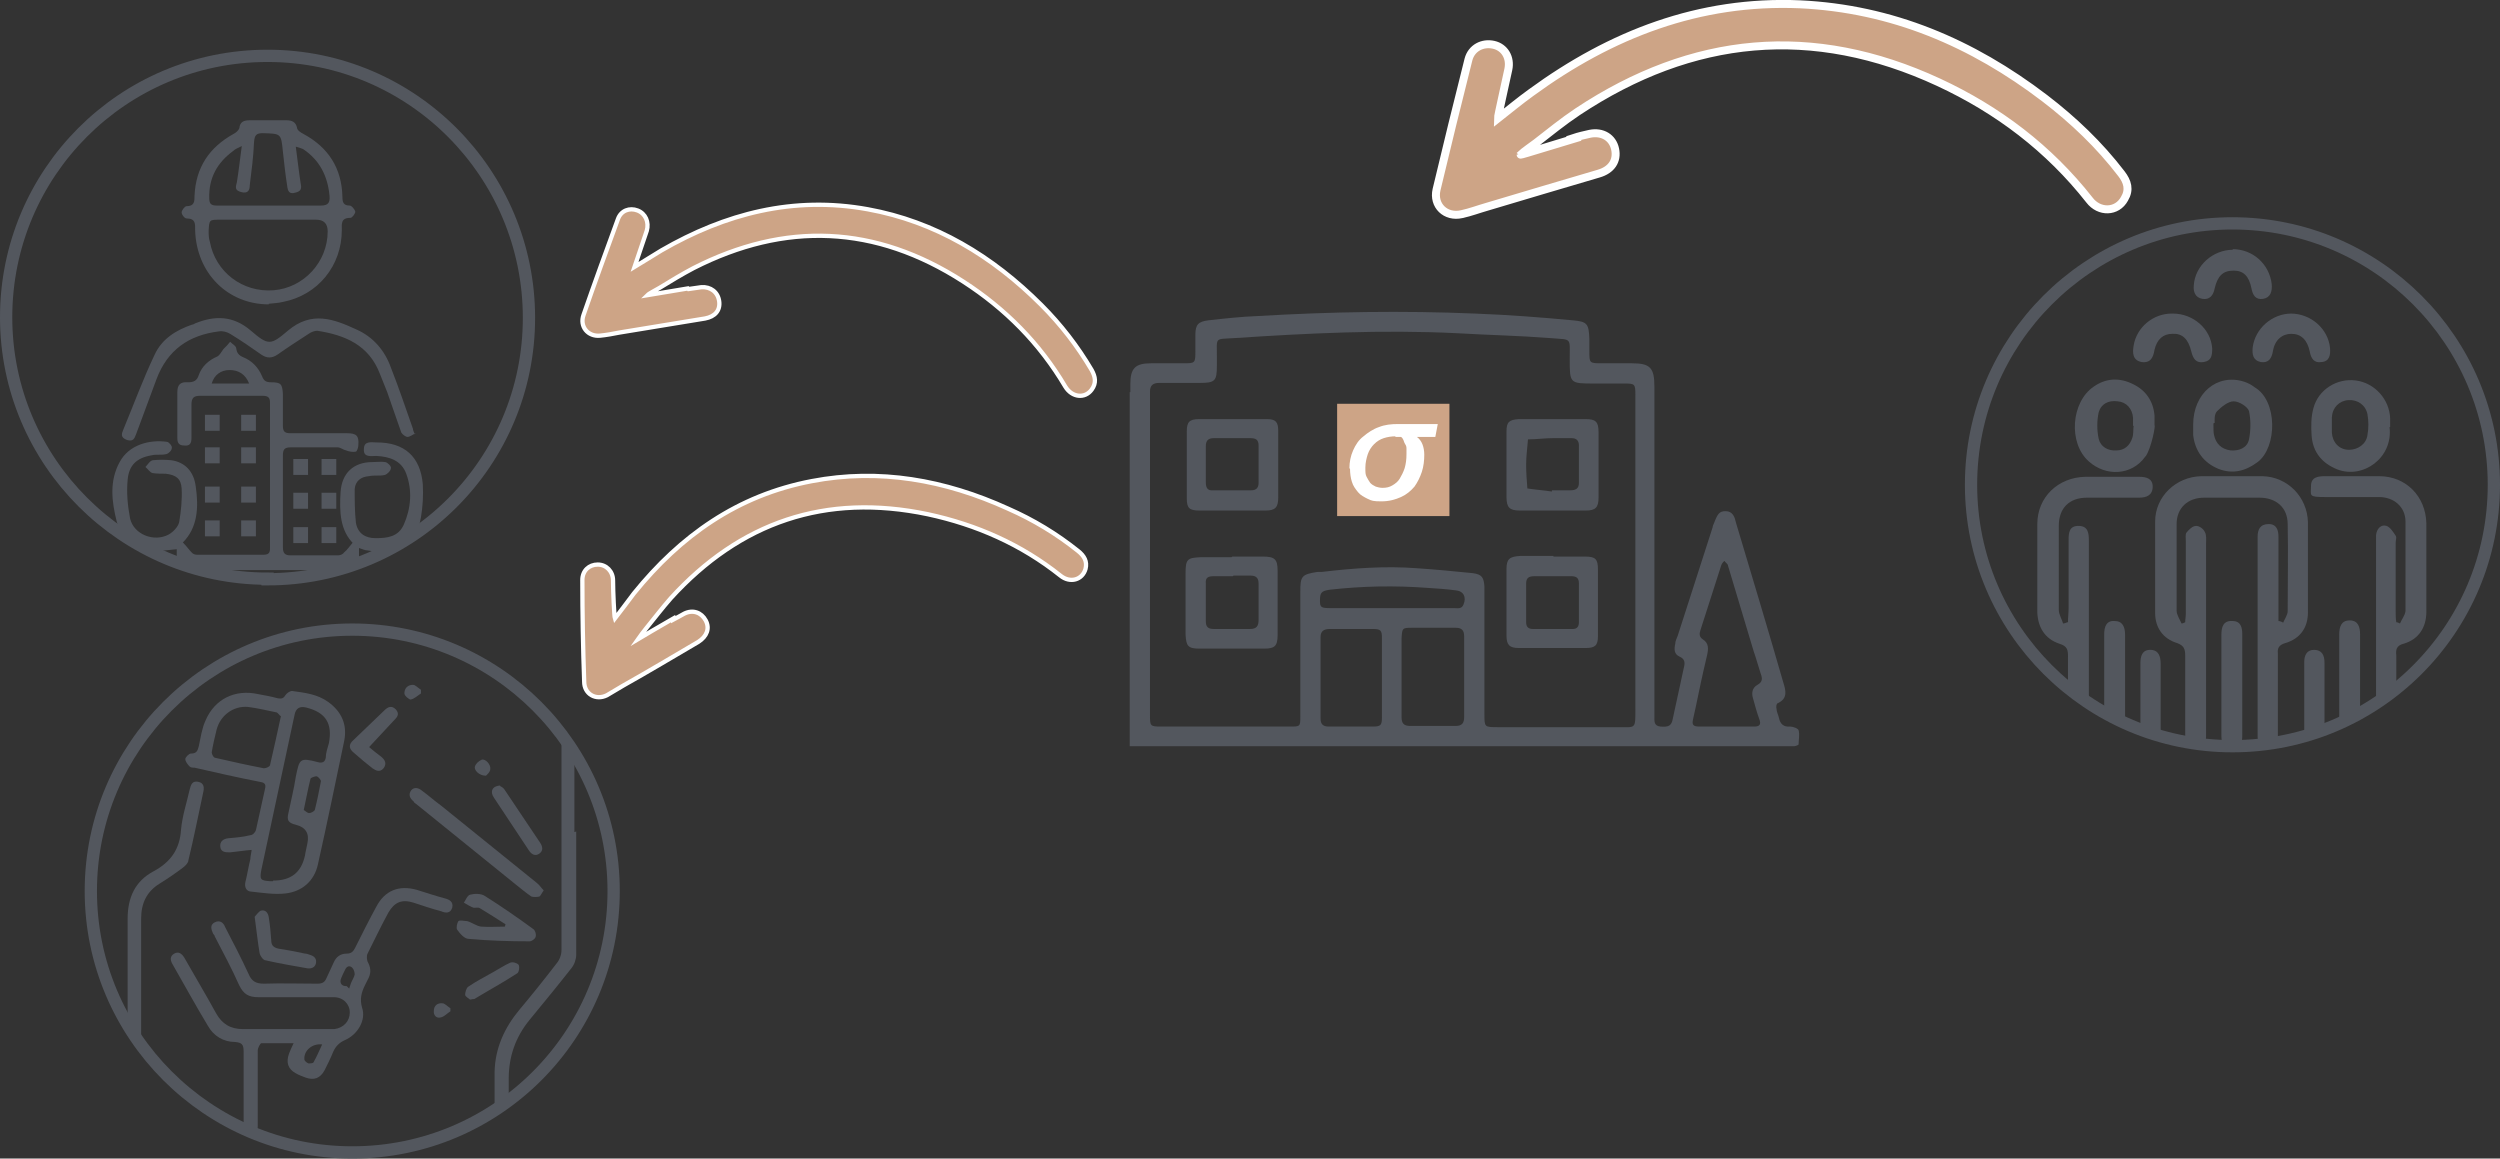 <?xml version="1.0" encoding="UTF-8"?>
<svg xmlns="http://www.w3.org/2000/svg" xmlns:xlink="http://www.w3.org/1999/xlink" version="1.1" viewBox="0 0 407.4 188.8">
  <rect x="0" y="0" width="407.4" height="188.8" fill="#333333" stroke="none"/>
  <defs>
    <style>
      .cls-1, .cls-2, .cls-3, .cls-4 {
        fill: none;
      }

      .cls-5 {
        fill: #cda486;
      }

      .cls-2 {
        stroke: #53575e;
        stroke-width: 2px;
      }

      .cls-6 {
        clip-path: url(#clippath-1);
      }

      .cls-7 {
        clip-path: url(#clippath-2);
      }

      .cls-3 {
        stroke-width: .7px;
      }

      .cls-3, .cls-4 {
        stroke: #fff;
        stroke-miterlimit: 10;
      }

      .cls-8 {
        fill: #fff;
      }

      .cls-4 {
        stroke-width: 1.3px;
      }

      .cls-9 {
        fill: #53575e;
      }

      .cls-10 {
        clip-path: url(#clippath);
      }
    </style>
    <clipPath id="clippath">
      <path class="cls-1" d="M321.1,79c0,23.6,19.1,42.6,42.6,42.6s42.6-19.1,42.6-42.6-19.1-42.6-42.6-42.6-42.6,19.1-42.6,42.6"/>
    </clipPath>
    <clipPath id="clippath-1">
      <path class="cls-1" d="M1,51.7c0,23.6,19.1,42.6,42.6,42.6s42.6-19.1,42.6-42.6S67.2,9.1,43.6,9.1,1,28.2,1,51.7"/>
    </clipPath>
    <clipPath id="clippath-2">
      <path class="cls-1" d="M14.7,145.2c0,23.6,19.1,42.6,42.6,42.6s42.6-19.1,42.6-42.6-19.1-42.6-42.6-42.6-42.6,19.1-42.6,42.6"/>
    </clipPath>
  </defs>
  <!-- Generator: Adobe Illustrator 28.7.1, SVG Export Plug-In . SVG Version: 1.2.0 Build 142)  -->
  <g>
    <g id="Ebene_1">
      <g>
        <g>
          <path class="cls-9" d="M226.8,99.1c3.4,0,6.8,0,10.2,0,.5,0,1.2.2,1.5-.6.5-1.2,0-2.2-1.3-2.3-1.5-.2-3-.3-4.6-.4-5.3-.4-10.6-.3-15.9.3-1.4.2-1.6.5-1.6,1.8,0,1.1.2,1.2,1.8,1.2,3.3,0,6.5,0,9.8,0M225.2,110.3h0c0-2.1,0-4.2,0-6.3,0-1.3-.2-1.5-1.5-1.5-2.3,0-4.7,0-7,0-.9,0-1.5.3-1.5,1.3,0,4.4,0,8.9,0,13.3,0,.9.4,1.3,1.3,1.3,2.4,0,4.8,0,7.2,0,1.3,0,1.5-.2,1.5-1.5,0-2.2,0-4.4,0-6.5M228.4,110.4c0,2.2,0,4.4,0,6.5,0,1,.4,1.4,1.4,1.4,2.5,0,4.9,0,7.4,0,1.1,0,1.4-.5,1.4-1.5,0-4.4,0-8.7,0-13.1,0-1-.4-1.4-1.4-1.4-2.4,0-4.8,0-7.2,0-1.5,0-1.5.1-1.6,1.7,0,2.1,0,4.2,0,6.3M281.3,118.4c1.5,0,3.1,0,4.6,0,.9,0,1.1-.4.8-1.2-.4-1.1-.7-2.2-1-3.3-.3-.9-.2-1.8.7-2.3.9-.5.8-1.1.5-1.9-.4-1.2-.7-2.4-1.1-3.5-1.4-4.7-2.8-9.3-4.2-14,0-.3-.4-.5-.6-.8-.2.2-.4.4-.5.7-1.1,3.5-2.3,7.1-3.4,10.6-.2.6-.2,1.1.4,1.5,1,.6.9,1.6.7,2.5-.2.9-.4,1.7-.6,2.6-.6,2.6-1.1,5.3-1.7,7.9-.2.9,0,1.2,1,1.2,1.5,0,2.9,0,4.4,0M187.4,90.3h0c0,8.7,0,17.5,0,26.2,0,1.8,0,1.9,1.8,1.9,7,0,14,0,21,0,1.7,0,1.7,0,1.7-1.7,0-.4,0-.9,0-1.3,0-6.3,0-12.7,0-19,0-2.5.2-2.8,2.8-3.2.2,0,.4,0,.7,0,5.1-.6,10.3-1,15.5-.6,3,.2,6.1.5,9.1.8,1.5.2,1.8.7,1.9,2.2,0,.4,0,.9,0,1.3,0,6.5,0,13,0,19.5,0,2.1,0,2.1,2.2,2.1,6.5,0,13,0,19.5,0,3,0,2.9.4,2.9-3,0-16.3,0-32.5,0-48.8,0-.8,0-1.6,0-2.4,0-1.7-.1-1.8-1.7-1.8-1.7,0-3.4,0-5,0-4,0-4,0-4-4,0-3.6.4-3.1-3.1-3.4-5.1-.4-10.2-.5-15.3-.8-12.1-.6-24.2,0-36.3.8-3.2.2-2.8-.2-2.8,3,0,.5,0,1,0,1.5,0,2.5-.3,2.8-2.8,2.8-2.2,0-4.4,0-6.6,0-1,0-1.5.4-1.5,1.4,0,.5,0,1,0,1.5v24.9M184.2,63.9c0-.4,0-.9,0-1.3,0-2.6.8-3.4,3.4-3.4,1.7,0,3.5,0,5.2,0,2,0,2,0,2-2.1,0-.9,0-1.8,0-2.6,0-1.6.5-2.1,2.1-2.3,2.7-.3,5.4-.6,8.1-.7,11.8-.7,23.6-.9,35.4-.4,5.3.2,10.6.6,15.9,1.1,2.4.2,2.6.6,2.7,3,0,.7,0,1.3,0,2,0,2,0,2,2.1,2,1.6,0,3.2,0,4.8,0,3,0,3.7.7,3.7,3.8,0,17.4,0,34.8,0,52.3s0,1,0,1.5c0,.7-.1,1.5,1,1.6,1.3.1,1.8-.1,2-1.3.6-2.8,1.2-5.6,1.8-8.3.2-.8.2-1.4-.7-1.8-.9-.4-.9-1.2-.7-2.1,0-.4.2-.8.4-1.3,1.9-5.9,3.8-11.8,5.7-17.7,0-.2.1-.4.2-.6.6-1.6.9-2,1.9-2,1.2,0,1.5,1,1.7,1.9,2.6,8.7,5.2,17.3,7.7,26,.4,1.3.8,2.6-.9,3.4-.2,0-.3.6-.2.9,0,.5.3,1,.4,1.5.2,1,.8,1.5,1.8,1.4.5,0,1.3.3,1.4.6.2.7,0,1.6,0,2.3,0,.1-.5.3-.7.3-.7,0-1.3,0-2,0-21.2,0-42.4,0-63.6,0h0s-42.7,0-42.7,0c0,0,0-40.6,0-57.7"/>
          <path class="cls-9" d="M226.7,79.9c1.1,0,2.2,0,3.3,0,.8,0,1.2-.3,1.2-1.2,0-2,0-4.1,0-6.1,0-.8-.3-1.2-1.1-1.2-2.1,0-4.2,0-6.3,0-.8,0-1.2.4-1.2,1.2,0,2,0,4.1,0,6.1,0,.9.5,1.3,1.4,1.3.9,0,1.9,0,2.8,0M226.8,68.3c1.8,0,3.6,0,5.5,0,1.5,0,2,.5,2.1,1.9,0,3.6,0,7.3,0,10.9,0,1.6-.6,2.1-2.2,2.1-3.6,0-7.1,0-10.7,0-1.6,0-2.1-.5-2.1-2.1,0-3.6,0-7.1,0-10.7,0-1.7.5-2.1,2.3-2.2,1.7,0,3.5,0,5.2,0h0Z"/>
          <path class="cls-9" d="M200.6,79.9h0c1.1,0,2.2,0,3.3,0,.8,0,1.2-.4,1.2-1.2,0-2,0-4.1,0-6.1,0-1-.5-1.2-1.4-1.2-2,0-3.9,0-5.9,0-.9,0-1.3.4-1.3,1.3,0,2,0,3.9,0,5.9,0,.9.3,1.4,1.2,1.3.9,0,1.9,0,2.8,0M208.3,75.9c0,1.7,0,3.5,0,5.2,0,1.6-.5,2.1-2.1,2.1-3.6,0-7.1,0-10.7,0-1.7,0-2.1-.4-2.1-2,0-3.6,0-7.3,0-10.9,0-1.5.4-2,2-2,3.7,0,7.4,0,11.1,0,1.4,0,1.8.5,1.8,1.9,0,1.9,0,3.8,0,5.7h0Z"/>
          <path class="cls-9" d="M252.9,80.1c0,0,0-.1,0-.2,1,0,2,0,3,0,.9,0,1.4-.3,1.4-1.2,0-2,0-4.1,0-6.1,0-.8-.4-1.2-1.2-1.2-1,0-2,0-3,0-1.4,0-2.7.2-4.1.2-.1,1.4-.3,2.7-.3,4.1,0,1.3.1,2.6.2,3.9,1.3.2,2.7.3,4,.5M252.9,68.3c1.8,0,3.6,0,5.5,0,1.6,0,2.1.4,2.1,2.1,0,3.6,0,7.1,0,10.7,0,1.6-.5,2.1-2.1,2.1-3.6,0-7.1,0-10.7,0-1.7,0-2.2-.5-2.2-2.2,0-3.6,0-7.1,0-10.7,0-1.5.4-1.9,2-2,1.8,0,3.6,0,5.5,0h0Z"/>
          <path class="cls-9" d="M200.9,93.9c-1,0-2,0-3.1,0-.9,0-1.4.2-1.3,1.2,0,2,0,4.1,0,6.1,0,.9.3,1.3,1.3,1.3,2,0,3.9,0,5.9,0,1.1,0,1.4-.5,1.4-1.5,0-2,0-3.9,0-5.9,0-.9-.4-1.3-1.3-1.3-.9,0-1.9,0-2.8,0M200.8,90.7c1.7,0,3.3,0,5,0,1.9,0,2.4.4,2.4,2.3,0,3.5,0,7,0,10.5,0,1.8-.5,2.2-2.2,2.2-3.5,0-7,0-10.5,0-1.9,0-2.2-.4-2.3-2.3,0-3.3,0-6.7,0-10,0-2.3.3-2.5,2.5-2.6,1.7,0,3.3,0,5,0"/>
          <path class="cls-9" d="M253.1,93.9h0c-1,0-2,0-3,0-.9,0-1.4.2-1.4,1.2,0,2.1,0,4.2,0,6.3,0,.7.3,1.1,1.1,1.1,2.2,0,4.4,0,6.5,0,.7,0,1-.4,1-1.1,0-2.1,0-4.2,0-6.3,0-.8-.3-1.2-1.2-1.2-1,0-2,0-3.1,0M253.1,90.7c1.7,0,3.5,0,5.2,0,1.7,0,2.1.4,2.1,2.1,0,3.6,0,7.3,0,10.9,0,1.5-.5,1.9-2,1.9-3.6,0-7.3,0-10.9,0-1.5,0-2-.5-2-2,0-3.6,0-7.3,0-10.9,0-1.6.5-2,2.2-2.1,1.8,0,3.6,0,5.5,0h0Z"/>
        </g>
        <g class="cls-10">
          <path class="cls-9" d="M372,101.6c.3-.7.8-1.4.8-2,0-4.7.1-9.5,0-14.2,0-2.7-1.9-4.3-4.6-4.3-3,0-6,0-9,0-2.7,0-4.5,1.7-4.5,4.3,0,4.7,0,9.4,0,14.1,0,.7.5,1.4.8,2.1.2,0,.4-.1.6-.2,0-.5.1-.9.1-1.4,0-3.9,0-7.8,0-11.8,0-.5-.1-1.1.1-1.4.4-.5,1-1.1,1.6-1.1.5,0,1.2.5,1.4,1,.3.5.2,1.3.2,1.9,0,10.1,0,20.3,0,30.4,0,.3,0,.7,0,1,0,1.1-.5,2-1.7,2-1.3,0-1.7-.9-1.7-2.1,0-4.4,0-8.7,0-13.1,0-1-.2-1.6-1.3-2-2.3-.7-3.6-2.5-3.6-4.9,0-5,0-9.9,0-14.9,0-4.1,3.4-7.3,7.5-7.4,3.3,0,6.7,0,10,0,4.1.1,7.3,3.4,7.4,7.5,0,4.9,0,9.8,0,14.7,0,2.5-1.3,4.3-3.7,5-1,.3-1.3.8-1.2,1.7,0,4.1,0,8.3,0,12.4,0,.4,0,.8,0,1.1,0,1.1-.5,1.8-1.6,1.8-1.2,0-1.7-.7-1.7-1.8,0-2.4,0-4.8,0-7.2,0-8,0-16,0-24,0-.4,0-.9,0-1.3,0-1.2.4-2.1,1.8-2.1,1.3,0,1.6,1,1.6,2.1,0,4,0,8.1,0,12.1,0,.5,0,1,0,1.6.2,0,.4.1.7.2"/>
          <path class="cls-9" d="M337,101.4c0-.8.1-1.6.1-2.4,0-3.7,0-7.3,0-11,0-1.2.1-2.3,1.6-2.3,1.6,0,1.7,1.2,1.7,2.4,0,10.5,0,21,0,31.6v.2c0,1.2-.3,2.3-1.8,2.2-1.4,0-1.6-1.1-1.6-2.2,0-4.3,0-8.6,0-12.9,0-1.1-.1-1.7-1.4-2.1-2.4-.8-3.5-2.7-3.6-5.1,0-4.8,0-9.6,0-14.4,0-4.4,3.4-7.6,7.8-7.7,2.9,0,5.9,0,8.8,0,1.2,0,2.2.3,2.2,1.6,0,1.4-1,1.8-2.2,1.8-2.8,0-5.7,0-8.5,0-2.9,0-4.6,1.7-4.6,4.6,0,4.6,0,9.2,0,13.7,0,.7.5,1.5.7,2.2.2,0,.5-.1.7-.2"/>
          <path class="cls-9" d="M391.1,101.6c.3-.7.8-1.3.9-2,0-4.8,0-9.7,0-14.6,0-2.4-1.9-4-4.3-4-2.9,0-5.8,0-8.7,0s-2.4-.2-2.4-1.8c0-1.5,1.2-1.6,2.4-1.6,2.9,0,5.8,0,8.7,0,4.4,0,7.6,3.3,7.7,7.7,0,4.8,0,9.6,0,14.4,0,2.6-1.3,4.5-3.7,5.2-1.2.3-1.3,1-1.2,1.9,0,4.1,0,8.2,0,12.3,0,.4.2,1,0,1.3-.4.6-1,1.5-1.6,1.6-1,.2-1.6-.6-1.7-1.6,0-.3,0-.7,0-1,0-10.3,0-20.6,0-30.9,0-.4,0-.9,0-1.3.1-1,.8-1.8,1.7-1.5.6.2,1.1,1,1.5,1.6.2.3,0,.7,0,1.1,0,3.8,0,7.5,0,11.3,0,.6,0,1.1.1,1.7.2,0,.4.1.6.2"/>
          <path class="cls-9" d="M347.6,69.4s0,0,0,0c0-.4,0-.9,0-1.3-.1-1.5-1.1-2.6-2.5-2.7-1.5-.2-2.7.4-3.1,1.8-.3,1.4-.3,2.9,0,4.3.3,1.3,1.5,2,2.9,1.9,1.3,0,2.2-.8,2.6-2.1.2-.6.1-1.3.2-1.9M349.6,74.4c-2.2,3.1-6.4,3.3-9.2.8-3.4-3-2.9-9.7.8-12.2,2-1.4,4.2-1.5,6.4-.4,2.1,1,3.3,2.8,3.5,5.1,0,.5,0,1.1,0,1.6.2,0-.5,3.6-1.4,5"/>
          <path class="cls-9" d="M360.7,69c0,.9,0,1.5.1,1.9.3,1.4,1.2,2.3,2.7,2.5,1.4.1,2.7-.4,3-1.8.3-1.5.3-3.2,0-4.6-.2-.7-1.6-1.6-2.5-1.6-.9,0-2,.9-2.7,1.6-.5.5-.4,1.5-.4,1.9M357.4,69.2c0-5.1,3.9-8.4,8.3-7,.6.2,1.2.5,1.7.9,3.8,2.2,3.7,9.8.5,12.2-2,1.5-4.1,2-6.4,1.1-2.4-1-3.8-2.9-4.1-5.5,0-.6,0-1.2,0-1.8"/>
          <path class="cls-9" d="M380,69.4h0c0,.4,0,.8,0,1.1.1,1.6,1.2,2.8,2.8,2.8,1.4,0,2.8-.9,3-2.4.2-1.1.2-2.3,0-3.4-.3-1.5-1.6-2.4-3.1-2.3-1.5.1-2.6,1.2-2.7,2.8,0,.4,0,.9,0,1.3M389.4,69.6c.6,5-4.3,8.5-8.5,6.9-2.5-1-4-2.8-4.2-5.5-.1-1.5-.1-3.1.3-4.5.8-3,3.8-4.9,6.9-4.5,3.1.4,5.5,3.1,5.6,6.2,0,.4,0,.9,0,1.4"/>
          <path class="cls-9" d="M342.9,111.4c0-2.7,0-5.3,0-8,0-1.2.3-2.3,1.7-2.2,1.3,0,1.7,1,1.7,2.2,0,5.5,0,10.9,0,16.4,0,1.2-.2,2.3-1.7,2.3-1.5,0-1.7-1.2-1.7-2.4,0-2.7,0-5.5,0-8.2"/>
          <path class="cls-9" d="M381.2,111.4c0-2.7,0-5.3,0-8,0-1.2.3-2.3,1.7-2.3,1.4,0,1.7,1.1,1.7,2.3,0,5.4,0,10.9,0,16.3,0,1.2-.3,2.3-1.7,2.3-1.5,0-1.7-1.1-1.7-2.3,0-2.8,0-5.5,0-8.3h0Z"/>
          <path class="cls-9" d="M365.4,111.6c0,2.8,0,5.6,0,8.3,0,1.2-.3,2.1-1.7,2.1-1.4,0-1.7-1-1.7-2.1,0-5.5,0-11,0-16.5,0-1.2.3-2.3,1.8-2.2,1.4,0,1.6,1.1,1.6,2.2,0,2.7,0,5.4,0,8.2"/>
          <path class="cls-9" d="M363.8,40.6c3.3,0,6,2.4,6.4,5.7.1,1.2-.2,2.2-1.4,2.4-1.2.2-1.7-.6-1.9-1.7-.4-2-1.3-2.9-2.9-2.9-1.7,0-2.6.8-3.1,2.9-.2,1.1-.8,1.9-2,1.7-1.2-.2-1.5-1.2-1.4-2.2.2-3.2,3.1-5.8,6.4-5.8"/>
          <path class="cls-9" d="M354.1,51.1c3.3,0,6.2,2.5,6.4,5.7,0,1.1-.1,2-1.4,2.2-1.2.2-1.7-.5-2-1.7-.5-2.1-1.5-3-3.1-2.9-1.5,0-2.5.9-2.9,2.6-.2,1.2-.6,2.2-2.1,2-1.5-.3-1.5-1.5-1.3-2.7.5-3,3.2-5.2,6.2-5.2"/>
          <path class="cls-9" d="M373.3,51.1c3.3,0,6.1,2.5,6.4,5.6.1,1.2-.1,2.2-1.4,2.3-1.2.2-1.7-.6-1.9-1.7-.4-1.9-1.4-2.9-3-2.9-1.5,0-2.7,1-3,2.8-.2,1.2-.7,2-2,1.8-1.3-.3-1.4-1.3-1.3-2.4.4-3.1,3.2-5.5,6.3-5.5"/>
          <path class="cls-9" d="M378.8,113.9c0,2,0,4,0,6,0,1.1-.3,2.1-1.7,2.1-1.3,0-1.6-.9-1.6-2,0-4,0-8.1,0-12.1,0-1.1.4-2,1.6-2,1.3,0,1.7.9,1.7,2.1,0,2,0,3.9,0,5.9"/>
          <path class="cls-9" d="M352.1,114.1c0,1.9,0,3.8,0,5.7,0,1.2-.2,2.3-1.7,2.3-1.4,0-1.6-1-1.6-2.2,0-3.9,0-7.8,0-11.8,0-1.2.3-2.2,1.6-2.2,1.4,0,1.7,1.1,1.7,2.3v5.9h0Z"/>
        </g>
        <path class="cls-2" d="M363.8,121.6c23.6,0,42.6-19.1,42.6-42.6s-19.1-42.6-42.6-42.6-42.6,19.1-42.6,42.6,19.1,42.6,42.6,42.6Z"/>
        <g class="cls-6">
          <path class="cls-9" d="M34.5,62.5h6.1c-.6-1.5-1.7-2.2-3.2-2.2-1.4,0-2.5.8-2.9,2.2M57.7,88.7c-2.3-2.2-2.4-5.3-2.2-8.5.2-3.1,2.1-4.9,5.2-4.9.7,0,1.4-.1,2.1,0,.4.1,1,.7.9,1,0,.4-.6,1-1,1.1-.8.2-1.7,0-2.6.2-1.3.1-2.2.8-2.3,2.1,0,1.8,0,3.7.2,5.5.3,1.7,1.5,2.5,3.2,2.5,1.9,0,3.7-.2,4.6-2.2,1.2-2.7,1.4-5.6.4-8.3-.8-2.2-2.8-2.8-4.9-2.9-.8,0-2.1.3-2-1.1,0-1.4,1.2-1.1,2.1-1.1,4.5,0,7.1,2.3,7.5,6.8.1,1.8,0,3.6-.3,5.4-.8,4.8-4.5,6.2-8.7,5.4-.4,0-.8-.2-1.4-.4,0,.8,0,1.4,0,2.1,0,1.1-.5,1.6-1.6,1.5-2,0-4,0-6,0-6.6,0-13.1,0-19.7,0-2.3,0-2.4,0-2.4-2.4,0-.3,0-.7,0-1-1.2.1-2.4.3-3.6.3-3.4-.2-5.3-1.5-6.2-4.9-.8-3.2-1.2-6.5.5-9.6,1.5-2.8,4.8-3.7,7.7-3.3.3,0,.9.7.8,1,0,.4-.5.9-.9,1-.8.2-1.6,0-2.4.2-2.4.4-3.7,1.6-3.9,4-.2,2.1,0,4.2.4,6.3.6,2.6,3.9,3.9,6.3,2.6.7-.4,1.5-1.2,1.7-2,.3-1.8.5-3.7.4-5.5-.1-1.6-.9-2.2-2.6-2.4-.7,0-1.4,0-2.1-.1-.5-.1-.8-.7-1.2-1,.4-.4.7-1,1.2-1.1,1-.1,2-.1,3,0,2.2.3,3.7,1.8,4,4.3.5,3.4.3,6.7-2.1,9.1.6.6,1,1.2,1.5,1.7.2.2.5.3.8.3,3.6,0,7.2,0,10.9,0,1.1,0,1-.7,1-1.4,0-5.9,0-11.8,0-17.7s0-3.8,0-5.7c0-.8-.3-1.1-1.2-1.1-3.4,0-6.8,0-10.2,0-1.1,0-1.4.4-1.4,1.5,0,1.8,0,3.6,0,5.4,0,.9-.3,1.3-1.2,1.2-.9,0-1.1-.5-1.1-1.2,0-2.5,0-5,0-7.5,0-1.2.5-1.7,1.7-1.6.9,0,1.5-.2,1.8-1.2.5-1.4,1.6-2.4,3-3,.4-.2.7-.8,1-1.2.4-.4.8-.8,1.1-1.2.4.4,1,.7,1,1.1.1.7.4,1.1,1.1,1.4,1.5.6,2.5,1.7,3.1,3.1.3.8.7,1,1.5,1,1.6,0,1.8.3,1.9,1.9,0,1.7,0,3.5,0,5.2,0,.9.3,1.2,1.2,1.2,3.1,0,6.1,0,9.2,0,1.6,0,2,.4,1.9,1.9,0,.4-.2,1-.4,1.1-.5.1-1.1,0-1.6-.2-.5-.1-.9-.5-1.4-.5-2.5,0-5.1,0-7.6,0-1,0-1.3.3-1.3,1.3,0,5,0,10,0,15,0,.9.3,1.3,1.2,1.3,2.6,0,5.2,0,7.8,0,.4,0,.8-.2,1-.5.5-.4.8-.9,1.4-1.6"/>
          <path class="cls-9" d="M39.4,23.8c-.8.4-1.1.5-1.4.8-2.6,1.9-4,4.4-3.9,7.7,0,.9.3,1.2,1.2,1.2,5.7,0,11.3,0,17,0,1.2,0,1.5-.5,1.4-1.6-.3-3.2-1.6-5.8-4.3-7.6-.2-.1-.5-.2-1.2-.4.3,2.2.5,4.1.8,6,.2.9,0,1.3-.9,1.5-1,.3-1.2-.3-1.3-1.1-.3-1.9-.5-3.8-.7-5.6-.3-3-.3-2.9-3.3-3-1.1,0-1.3.4-1.4,1.4-.1,2.4-.4,4.7-.7,7.1,0,.8-.3,1.4-1.4,1.1-1.1-.3-.9-.8-.7-1.6.3-1.8.5-3.7.8-5.9M34,37.6c0,.6,0,1.2.2,1.8.9,4.9,5.3,8.3,10.4,7.9,4.9-.4,8.8-4.6,8.8-9.6q0-1.9-1.9-1.9c-5.2,0-10.4,0-15.6,0-1.8,0-1.8,0-1.9,1.8M43.8,49.6c-6.7,0-11.8-5.1-12-12.1,0-1,.1-1.9-1.4-1.9-.3,0-.8-.6-.8-1,0-.3.5-1,.8-1,1.3,0,1.3-.8,1.3-1.7.2-4.6,2.4-7.9,6.4-10.1.4-.2.8-.6.9-.9.1-1.1.8-1.3,1.7-1.3,2,0,4,0,6,0,.9,0,1.5.3,1.7,1.2,0,.4.6.8,1,1,4.1,2.2,6.3,5.6,6.4,10.3,0,.9.2,1.4,1.2,1.4.3,0,.8.6.9,1,0,.3-.5,1-.8,1-1.6,0-1.4,1-1.4,2,0,5.8-3.9,10.6-9.6,11.7-.8.2-1.5.2-2.3.3"/>
          <path class="cls-9" d="M67.7,70.6c-.4.2-.9.6-1.3.6-.3,0-.8-.4-1-.7-.8-2.2-1.5-4.4-2.3-6.6-.4-1-.8-2-1.2-3-1.8-4.7-5.7-6.3-10.2-7-.4,0-1,.2-1.4.5-1.7,1.1-3.4,2.2-5.1,3.4-.9.6-1.7.6-2.6,0-1.7-1.2-3.3-2.3-5.1-3.4-.5-.3-1.2-.5-1.8-.4-4.9.6-8.4,3-10.2,7.8-1.1,3-2.2,5.9-3.3,8.9-.3.8-.5,1.3-1.5,1-1.1-.4-.9-1-.6-1.7,1.7-4.1,3.2-8.2,5.1-12.2,1.2-2.6,3.5-4,6.1-4.9.2,0,.3-.1.5-.2,3.2-1.3,6.2-1.3,9.1,1.2,2.8,2.4,3.2,2.4,6,0,3.9-3.3,7.5-1.9,11.2-.2,2.7,1.2,4.6,3.4,5.6,6.2,1.3,3.3,2.4,6.6,3.6,10,0,.2.1.4.3.9"/>
          <rect class="cls-9" x="33.4" y="67.6" width="2.4" height="2.6"/>
          <rect class="cls-9" x="39.3" y="67.6" width="2.4" height="2.6"/>
          <rect class="cls-9" x="33.4" y="72.9" width="2.4" height="2.6"/>
          <rect class="cls-9" x="39.3" y="72.9" width="2.4" height="2.6"/>
          <rect class="cls-9" x="33.4" y="79.3" width="2.4" height="2.6"/>
          <rect class="cls-9" x="39.3" y="79.3" width="2.4" height="2.6"/>
          <rect class="cls-9" x="33.4" y="84.8" width="2.4" height="2.6"/>
          <rect class="cls-9" x="39.3" y="84.8" width="2.4" height="2.6"/>
          <rect class="cls-9" x="47.8" y="85.9" width="2.4" height="2.6"/>
          <rect class="cls-9" x="52.4" y="85.9" width="2.4" height="2.6"/>
          <rect class="cls-9" x="47.8" y="80.3" width="2.4" height="2.6"/>
          <rect class="cls-9" x="52.4" y="80.3" width="2.4" height="2.6"/>
          <rect class="cls-9" x="47.8" y="74.8" width="2.4" height="2.6"/>
          <rect class="cls-9" x="52.4" y="74.8" width="2.4" height="2.6"/>
        </g>
        <path class="cls-2" d="M43.6,94.4c23.6,0,42.6-19.1,42.6-42.6S67.2,9.1,43.6,9.1,1,28.2,1,51.7s19.1,42.6,42.6,42.6Z"/>
        <g class="cls-7">
          <path class="cls-9" d="M56.5,160.7c.1.1.3.3.4.4.1-.3.2-.6.3-.9.2-.5.5-.9.6-1.4,0-.3-.1-.8-.4-1.1-.4-.4-.9-.3-1.2.4-.2.4-.4.8-.6,1.3-.3.7,0,1.3.8,1.3M52.5,170.2c-1.6-.2-3,1-2.9,2.4,0,.3.4.6.7.7.2,0,.7,0,.8-.2.5-.9.9-1.8,1.4-2.9M48.1,170c-2,0-3.8,0-5.5,0-.2,0-.6.8-.6,1.2,0,3.8,0,7.6,0,11.4,0,.3,0,.7,0,1,0,.7-.3,1.3-1.2,1.3-.8,0-1.1-.6-1.1-1.4,0-4.1,0-8.1,0-12.2,0-1.1-.3-1.4-1.4-1.5-1.9,0-3.5-1-4.4-2.6-2-3.3-3.9-6.8-5.8-10.1-.4-.7-.4-1.3.3-1.7.7-.4,1.2,0,1.6.6,1.7,3,3.5,6,5.2,9.1,1,1.8,2.4,2.6,4.4,2.6,4.6,0,9.3,0,13.9,0,.3,0,.7,0,1,0,1.5-.2,2.5-1.3,2.5-2.7,0-1.4-1.1-2.5-2.6-2.5-4.1,0-8.2,0-12.3,0-1.6,0-2.4-.5-3.1-1.9-1.2-2.7-2.6-5.3-4-8,0-.2-.2-.3-.3-.5-.3-.7-.5-1.4.3-1.8.8-.4,1.4,0,1.7.8,1.3,2.5,2.6,5,3.8,7.6.5,1.2,1.2,1.6,2.5,1.6,2.9-.1,5.8,0,8.7,0,.8,0,1.2-.2,1.5-.9.4-.9.8-1.7,1.2-2.6.4-.9,1.1-1.4,2.1-1.4.8,0,1.1-.4,1.4-1,1.1-2.2,2.2-4.4,3.4-6.6,1.4-2.7,3.7-3.6,6.6-2.8,1.6.5,3.1,1,4.6,1.4.8.2,1.4.6,1.2,1.5-.3,1-1.1.9-1.8.6-1.5-.4-3-.9-4.5-1.4-1.9-.6-3.1-.1-4.1,1.6-1.2,2.2-2.3,4.5-3.4,6.7-.2.4-.1,1,0,1.3.5.9.6,1.7.2,2.6-.2.4-.4.8-.6,1.2-.6,1.2-.9,2.3-.5,3.7.7,2-.7,4.4-2.8,5.3-.9.4-1.5,1-1.9,1.9-.4,1-.9,2-1.4,3-.7,1.3-1.7,1.7-3.1,1.2-.5-.2-1.1-.4-1.6-.7-1.3-.7-1.6-1.8-1.1-3.2.2-.5.4-1,.8-1.8"/>
          <path class="cls-9" d="M49.5,132c.3.2.6.5.9.5.3,0,.8-.3.9-.5.4-1.6.7-3.1,1-4.7,0-.2-.4-.7-.7-.8-.3,0-.9.2-1,.4-.4,1.6-.7,3.2-1.1,5.1M45.7,116.7c-.2-.2-.4-.5-.6-.6-1.5-.3-3.1-.7-4.7-.9-2.4-.2-4.5,1.4-5.1,3.7-.3,1.2-.6,2.5-.8,3.7,0,.3.3.9.6.9,2.6.6,5.3,1.2,7.9,1.7.3,0,.9-.2,1-.5.6-2.6,1.2-5.3,1.8-8.1M44.5,143.5c2.9,0,4.6-1.3,5.2-4.1.1-.7.3-1.4.4-2q.5-2.4-1.9-3c-1.2-.3-1.5-.7-1.2-1.9.4-2,.9-3.9,1.2-5.9.6-2.9.6-3.2,3.6-2.4.7.2,1.2,0,1.3-.8,0-.8.3-1.5.5-2.3.6-3.2-.5-5-3.7-5.8q-1.6-.4-1.9,1.2c-1.8,8.4-3.6,16.8-5.4,25.2-.3,1.6-.2,1.8,1.4,1.9.2,0,.3,0,.5,0M41,138.5c-1.3.1-2.4.3-3.5.4-.7,0-1.5,0-1.6-.9-.1-.9.5-1.3,1.3-1.4,1.2-.1,2.4-.2,3.6-.5.4,0,.8-.5.9-.8.5-2.3,1-4.5,1.5-6.8.2-.8-.2-1-.9-1.1-3.6-.7-7.1-1.5-10.6-2.3-.3,0-.6,0-.8-.2-.3-.3-.7-.8-.7-1.2,0-.3.6-.9.9-.9,1,0,1.1-.5,1.3-1.2.3-1.4.5-2.9,1.1-4.2,1.5-3.5,4.8-5.1,8.5-4.3,1.1.2,2.2.4,3.3.7.6.1.9,0,1.2-.5.2-.3.7-.7,1.1-.7,2.1.3,4.1.5,5.9,1.8,2.2,1.6,3.1,3.7,2.6,6.3-1.4,6.7-2.8,13.5-4.3,20.2-.6,2.7-2.6,4.4-5.3,4.7-1.8.2-3.7-.1-5.5-.3-.9,0-1.2-.8-1-1.6.3-1.2.5-2.5.8-3.7,0-.4.1-.7.2-1.4"/>
          <path class="cls-9" d="M93.9,135.5c0,6.7,0,13.4,0,20.1,0,.7-.3,1.6-.8,2.2-2.2,2.8-4.5,5.6-6.8,8.4-2.3,2.8-3.4,6-3.4,9.6,0,2.5,0,5.1,0,7.7,0,.8,0,1.6-1.1,1.6-1,0-1.2-.8-1.2-1.6,0-3,0-6,0-8.9.1-3.8,1.6-7.1,4-10,2.1-2.5,4.1-5,6.1-7.6.5-.6.8-1.4.8-2.2,0-13.1,0-26.1,0-39.2,0-.3-.1-.7,0-.9.3-.4.7-1,1-1,.4,0,.9.5,1.1.9.2.4,0,1,0,1.5,0,6.5,0,13,0,19.5h0Z"/>
          <path class="cls-9" d="M20.8,166c0-5.4,0-10.9,0-16.3,0-3.4,1.2-6.1,4.2-7.7,2.8-1.5,4.3-3.6,4.5-6.8.2-2.2.9-4.3,1.4-6.5.2-.8.4-1.5,1.4-1.3,1,.2,1,1,.8,1.8-.8,3.7-1.5,7.3-2.4,11,0,.4-.5.9-.9,1.2-1.2.9-2.5,1.8-3.8,2.6-2.1,1.3-3,3.2-3,5.7,0,11.1,0,22.2,0,33.3,0,.9.2,2-1.1,2.2-.8.1-1.2-.6-1.2-2.2v-16.8"/>
          <path class="cls-9" d="M88.6,145.1c-.3.4-.5.9-.7,1-.4.1-1,.1-1.3,0-.9-.6-1.7-1.3-2.6-2-5.4-4.4-10.8-8.7-16.2-13.1-.2-.1-.3-.2-.4-.4-.6-.5-.9-1.1-.4-1.8.5-.6,1.2-.4,1.7,0,1.1.8,2.1,1.7,3.2,2.5,5.2,4.2,10.4,8.4,15.6,12.6.4.3.7.8,1.1,1.2"/>
          <path class="cls-9" d="M82.5,150.7c-1.4-.9-2.8-1.8-4.3-2.7-.3-.2-.8,0-1.1-.1-.5-.2-1-.5-1.5-.8.3-.5.6-1.2,1-1.3.8-.2,1.8-.2,2.4.2,2.7,1.7,5.3,3.5,7.9,5.4.3.2.5.8.4,1.2,0,.3-.6.8-1,.8-3.3,0-6.6-.1-9.9-.4-.7,0-1.4-.8-1.9-1.5-.2-.3,0-1.1.2-1.4.3-.2,1,0,1.4,0,.8.2,1.5.8,2.3.9,1.3.1,2.6,0,3.9,0,0-.1,0-.2.1-.4"/>
          <path class="cls-9" d="M41.5,149.4c.2-.2.6-.8,1-1,.8-.2,1.2.4,1.3,1.1.2,1.2.3,2.4.4,3.7,0,.8.3,1.2,1.2,1.4,1.4.2,2.9.5,4.3.8.3,0,.5.1.8.2.7.2,1.1.6,1,1.3-.1.7-.7,1-1.4.9-2.3-.4-4.6-.8-6.8-1.3-.4,0-.9-.7-1-1.2-.3-1.8-.5-3.7-.8-5.9"/>
          <path class="cls-9" d="M60.1,121.7c.6.5,1.3,1.1,2,1.6.6.5,1,1.1.4,1.9-.6.7-1.2.4-1.8,0-1-.8-2-1.6-3-2.5-.9-.7-.9-1.4-.1-2.1,1.7-1.6,3.3-3.2,5-4.8.6-.6,1.2-.9,1.9-.2.7.8.2,1.3-.4,1.9-1.3,1.4-2.6,2.8-4,4.3"/>
          <path class="cls-9" d="M81.5,128.1c.2.1.6.3.8.7,1.9,2.8,3.8,5.7,5.7,8.5.4.6.6,1.3-.1,1.8-.7.5-1.3.1-1.7-.5-1.9-2.9-3.8-5.7-5.7-8.6-.7-1-.3-1.9,1-2"/>
          <path class="cls-9" d="M76.6,162.9c-.2-.2-.8-.5-.8-.8,0-.4.2-1.1.5-1.3,1.3-.9,2.7-1.6,4.1-2.4.9-.5,1.8-1.1,2.7-1.5.4-.2,1.1,0,1.4.3.2.3.1,1.2-.2,1.4-2.3,1.5-4.7,2.8-7,4.2-.1,0-.3,0-.7.1"/>
          <path class="cls-9" d="M79.1,126.4c-1,0-1.9-.9-1.7-1.5.1-.4.6-.9,1.1-1.1.6-.2,1.5.8,1.4,1.5,0,.5-.5.9-.7,1.1"/>
          <path class="cls-9" d="M68.6,113c-.6.4-1.1.9-1.7,1-.2,0-1-.6-1-1,0-.8.5-1.4,1.4-1.4.4,0,.8.5,1.3.8,0,.2,0,.4,0,.5"/>
          <path class="cls-9" d="M73.4,164.8c-.5.3-1,.9-1.6,1-.7.2-1.2-.4-1.1-1.1,0-.8.6-1.3,1.4-1.2.4,0,.8.5,1.3.8v.5"/>
        </g>
        <g>
          <path class="cls-2" d="M57.4,187.8c23.6,0,42.6-19.1,42.6-42.6s-19.1-42.6-42.6-42.6-42.6,19.1-42.6,42.6,19.1,42.6,42.6,42.6Z"/>
          <path class="cls-5" d="M256.4,22.5c.9-.3,1.8-.5,2.7-.7,2-.4,3.7.6,4.1,2.5.4,1.9-.6,3.4-2.7,4-6.1,1.8-12.2,3.6-18.2,5.4-1.4.4-2.7.9-4.1,1.2-2.6.6-4.7-1.4-4.1-4,1.7-7.1,3.4-14.1,5.2-21.2.5-1.9,2.3-2.8,4.1-2.4,1.8.4,2.8,2.1,2.4,4-.5,2.4-1.7,7.6-1.7,8,1.9-1.5,3.6-2.9,5.4-4.2C262.5,5.6,276.9,0,293.3.7c15,.7,28.1,6.3,39.9,15.3,4.7,3.6,8.9,7.6,12.5,12.3,1,1.3,1.4,2.6.5,4.1-1.2,2.2-4.1,2.3-5.7.2-6.6-8.4-14.9-14.7-24.6-19.2-20.5-9.5-40.1-7.6-58.8,4.8-2.4,1.6-4.6,3.4-6.8,5.1-.4.3-2.1,1.5-2.5,1.9,0,.1,6.3-1.9,8.7-2.6"/>
          <path class="cls-4" d="M256.4,22.5c.9-.3,1.8-.5,2.7-.7,2-.4,3.7.6,4.1,2.5.4,1.9-.6,3.4-2.7,4-6.1,1.8-12.2,3.6-18.2,5.4-1.4.4-2.7.9-4.1,1.2-2.6.6-4.7-1.4-4.1-4,1.7-7.1,3.4-14.1,5.2-21.2.5-1.9,2.3-2.8,4.1-2.4,1.8.4,2.8,2.1,2.4,4-.5,2.4-1.7,7.6-1.7,8,1.9-1.5,3.6-2.9,5.4-4.2C262.5,5.6,276.9,0,293.3.7c15,.7,28.1,6.3,39.9,15.3,4.7,3.6,8.9,7.6,12.5,12.3,1,1.3,1.4,2.6.5,4.1-1.2,2.2-4.1,2.3-5.7.2-6.6-8.4-14.9-14.7-24.6-19.2-20.5-9.5-40.1-7.6-58.8,4.8-2.4,1.6-4.6,3.4-6.8,5.1-.4.3-2.1,1.5-2.5,1.9,0,.1,6.3-1.9,8.7-2.6Z"/>
          <path class="cls-5" d="M109.7,101c.6-.3,1.2-.7,1.8-1,1.4-.7,2.8-.2,3.5,1.1.7,1.3.2,2.6-1.2,3.5-4.1,2.4-8.1,4.8-12.2,7.1-.9.5-1.8,1.1-2.7,1.6-1.8.9-3.7-.2-3.7-2.2-.2-5.5-.3-11.1-.3-16.6,0-1.5,1.1-2.5,2.5-2.5,1.4,0,2.5,1.1,2.5,2.6,0,1.9.2,5.9.3,6.2,1.1-1.4,2.1-2.8,3.1-4.1,7.6-9.4,16.9-16,29-18.3,11-2.1,21.7-.2,32,4.5,4.1,1.8,7.9,4.1,11.4,6.9,1,.8,1.5,1.7,1.2,2.9-.5,1.8-2.5,2.4-4.1,1.1-6.4-5.1-13.7-8.3-21.6-10-16.7-3.5-30.6,1.3-41.9,13.7-1.4,1.6-2.7,3.3-4,4.9-.2.3-1.2,1.5-1.4,1.8,0,0,4.2-2.5,5.8-3.4"/>
          <path class="cls-3" d="M109.7,101c.6-.3,1.2-.7,1.8-1,1.4-.7,2.8-.2,3.5,1.1.7,1.3.2,2.6-1.2,3.5-4.1,2.4-8.1,4.8-12.2,7.1-.9.5-1.8,1.1-2.7,1.6-1.8.9-3.7-.2-3.7-2.2-.2-5.5-.3-11.1-.3-16.6,0-1.5,1.1-2.5,2.5-2.5,1.4,0,2.5,1.1,2.5,2.6,0,1.9.2,5.9.3,6.2,1.1-1.4,2.1-2.8,3.1-4.1,7.6-9.4,16.9-16,29-18.3,11-2.1,21.7-.2,32,4.5,4.1,1.8,7.9,4.1,11.4,6.9,1,.8,1.5,1.7,1.2,2.9-.5,1.8-2.5,2.4-4.1,1.1-6.4-5.1-13.7-8.3-21.6-10-16.7-3.5-30.6,1.3-41.9,13.7-1.4,1.6-2.7,3.3-4,4.9-.2.3-1.2,1.5-1.4,1.8,0,0,4.2-2.5,5.8-3.4Z"/>
          <path class="cls-5" d="M112.2,47.1c.7-.1,1.4-.2,2.1-.3,1.5-.1,2.7.8,2.9,2.3.2,1.5-.7,2.5-2.3,2.8-4.7.8-9.3,1.5-14,2.3-1,.2-2.1.4-3.1.5-2,.2-3.4-1.5-2.7-3.4,1.8-5.2,3.7-10.4,5.6-15.6.5-1.4,1.9-1.9,3.2-1.4,1.3.5,1.9,1.9,1.5,3.3-.6,1.8-1.9,5.6-2,5.9,1.5-.9,2.9-1.8,4.4-2.7,10.4-6,21.5-8.9,33.6-6.7,11,2,20.3,7.6,28.3,15.6,3.2,3.2,5.9,6.7,8.2,10.6.6,1.1.8,2.1,0,3.2-1.1,1.5-3.2,1.3-4.3-.5-4.2-7.1-9.8-12.7-16.6-17.1-14.4-9.3-29.1-9.8-44-2.2-1.9,1-3.7,2.1-5.5,3.2-.3.2-1.7.9-2,1.2,0,0,4.8-.8,6.6-1.1"/>
          <path class="cls-3" d="M112.2,47.1c.7-.1,1.4-.2,2.1-.3,1.5-.1,2.7.8,2.9,2.3.2,1.5-.7,2.5-2.3,2.8-4.7.8-9.3,1.5-14,2.3-1,.2-2.1.4-3.1.5-2,.2-3.4-1.5-2.7-3.4,1.8-5.2,3.7-10.4,5.6-15.6.5-1.4,1.9-1.9,3.2-1.4,1.3.5,1.9,1.9,1.5,3.3-.6,1.8-1.9,5.6-2,5.9,1.5-.9,2.9-1.8,4.4-2.7,10.4-6,21.5-8.9,33.6-6.7,11,2,20.3,7.6,28.3,15.6,3.2,3.2,5.9,6.7,8.2,10.6.6,1.1.8,2.1,0,3.2-1.1,1.5-3.2,1.3-4.3-.5-4.2-7.1-9.8-12.7-16.6-17.1-14.4-9.3-29.1-9.8-44-2.2-1.9,1-3.7,2.1-5.5,3.2-.3.2-1.7.9-2,1.2,0,0,4.8-.8,6.6-1.1Z"/>
        </g>
        <rect class="cls-5" x="217.9" y="65.8" width="18.3" height="18.3"/>
        <path class="cls-8" d="M227.5,71.1c-.7,0-1.4.1-2,.3-.6.2-1.1.5-1.6,1-.4.4-.8,1-1,1.6-.2.6-.4,1.4-.4,2.2s0,1.1.2,1.5c.2.4.4.7.6,1,.3.3.5.4.9.6.3.1.7.2,1.1.2.6,0,1.1-.1,1.6-.4.5-.3.9-.6,1.2-1.1.3-.5.6-1.1.8-1.7.2-.7.3-1.4.3-2.3s0-.5,0-.8c0-.3,0-.5-.2-.8s-.2-.5-.3-.7c-.1-.2-.2-.4-.4-.5h-1ZM219.9,76.3c0-1,.2-2,.6-2.9.4-.9.9-1.7,1.7-2.3.7-.6,1.6-1.2,2.5-1.5,1-.4,2-.5,3.2-.5h6.4l-.4,2.1h-3c.4.3.7.7.9,1.2.2.5.3,1.1.3,1.7,0,.9-.1,1.9-.4,2.8-.3.9-.7,1.7-1.2,2.4-.6.7-1.3,1.3-2.2,1.7-.9.4-1.9.7-3.2.7s-1.6-.1-2.2-.4c-.6-.3-1.2-.6-1.6-1.1-.4-.5-.8-1-1-1.7-.2-.6-.3-1.4-.3-2.1"/>
      </g>
    </g>
  </g>
</svg>